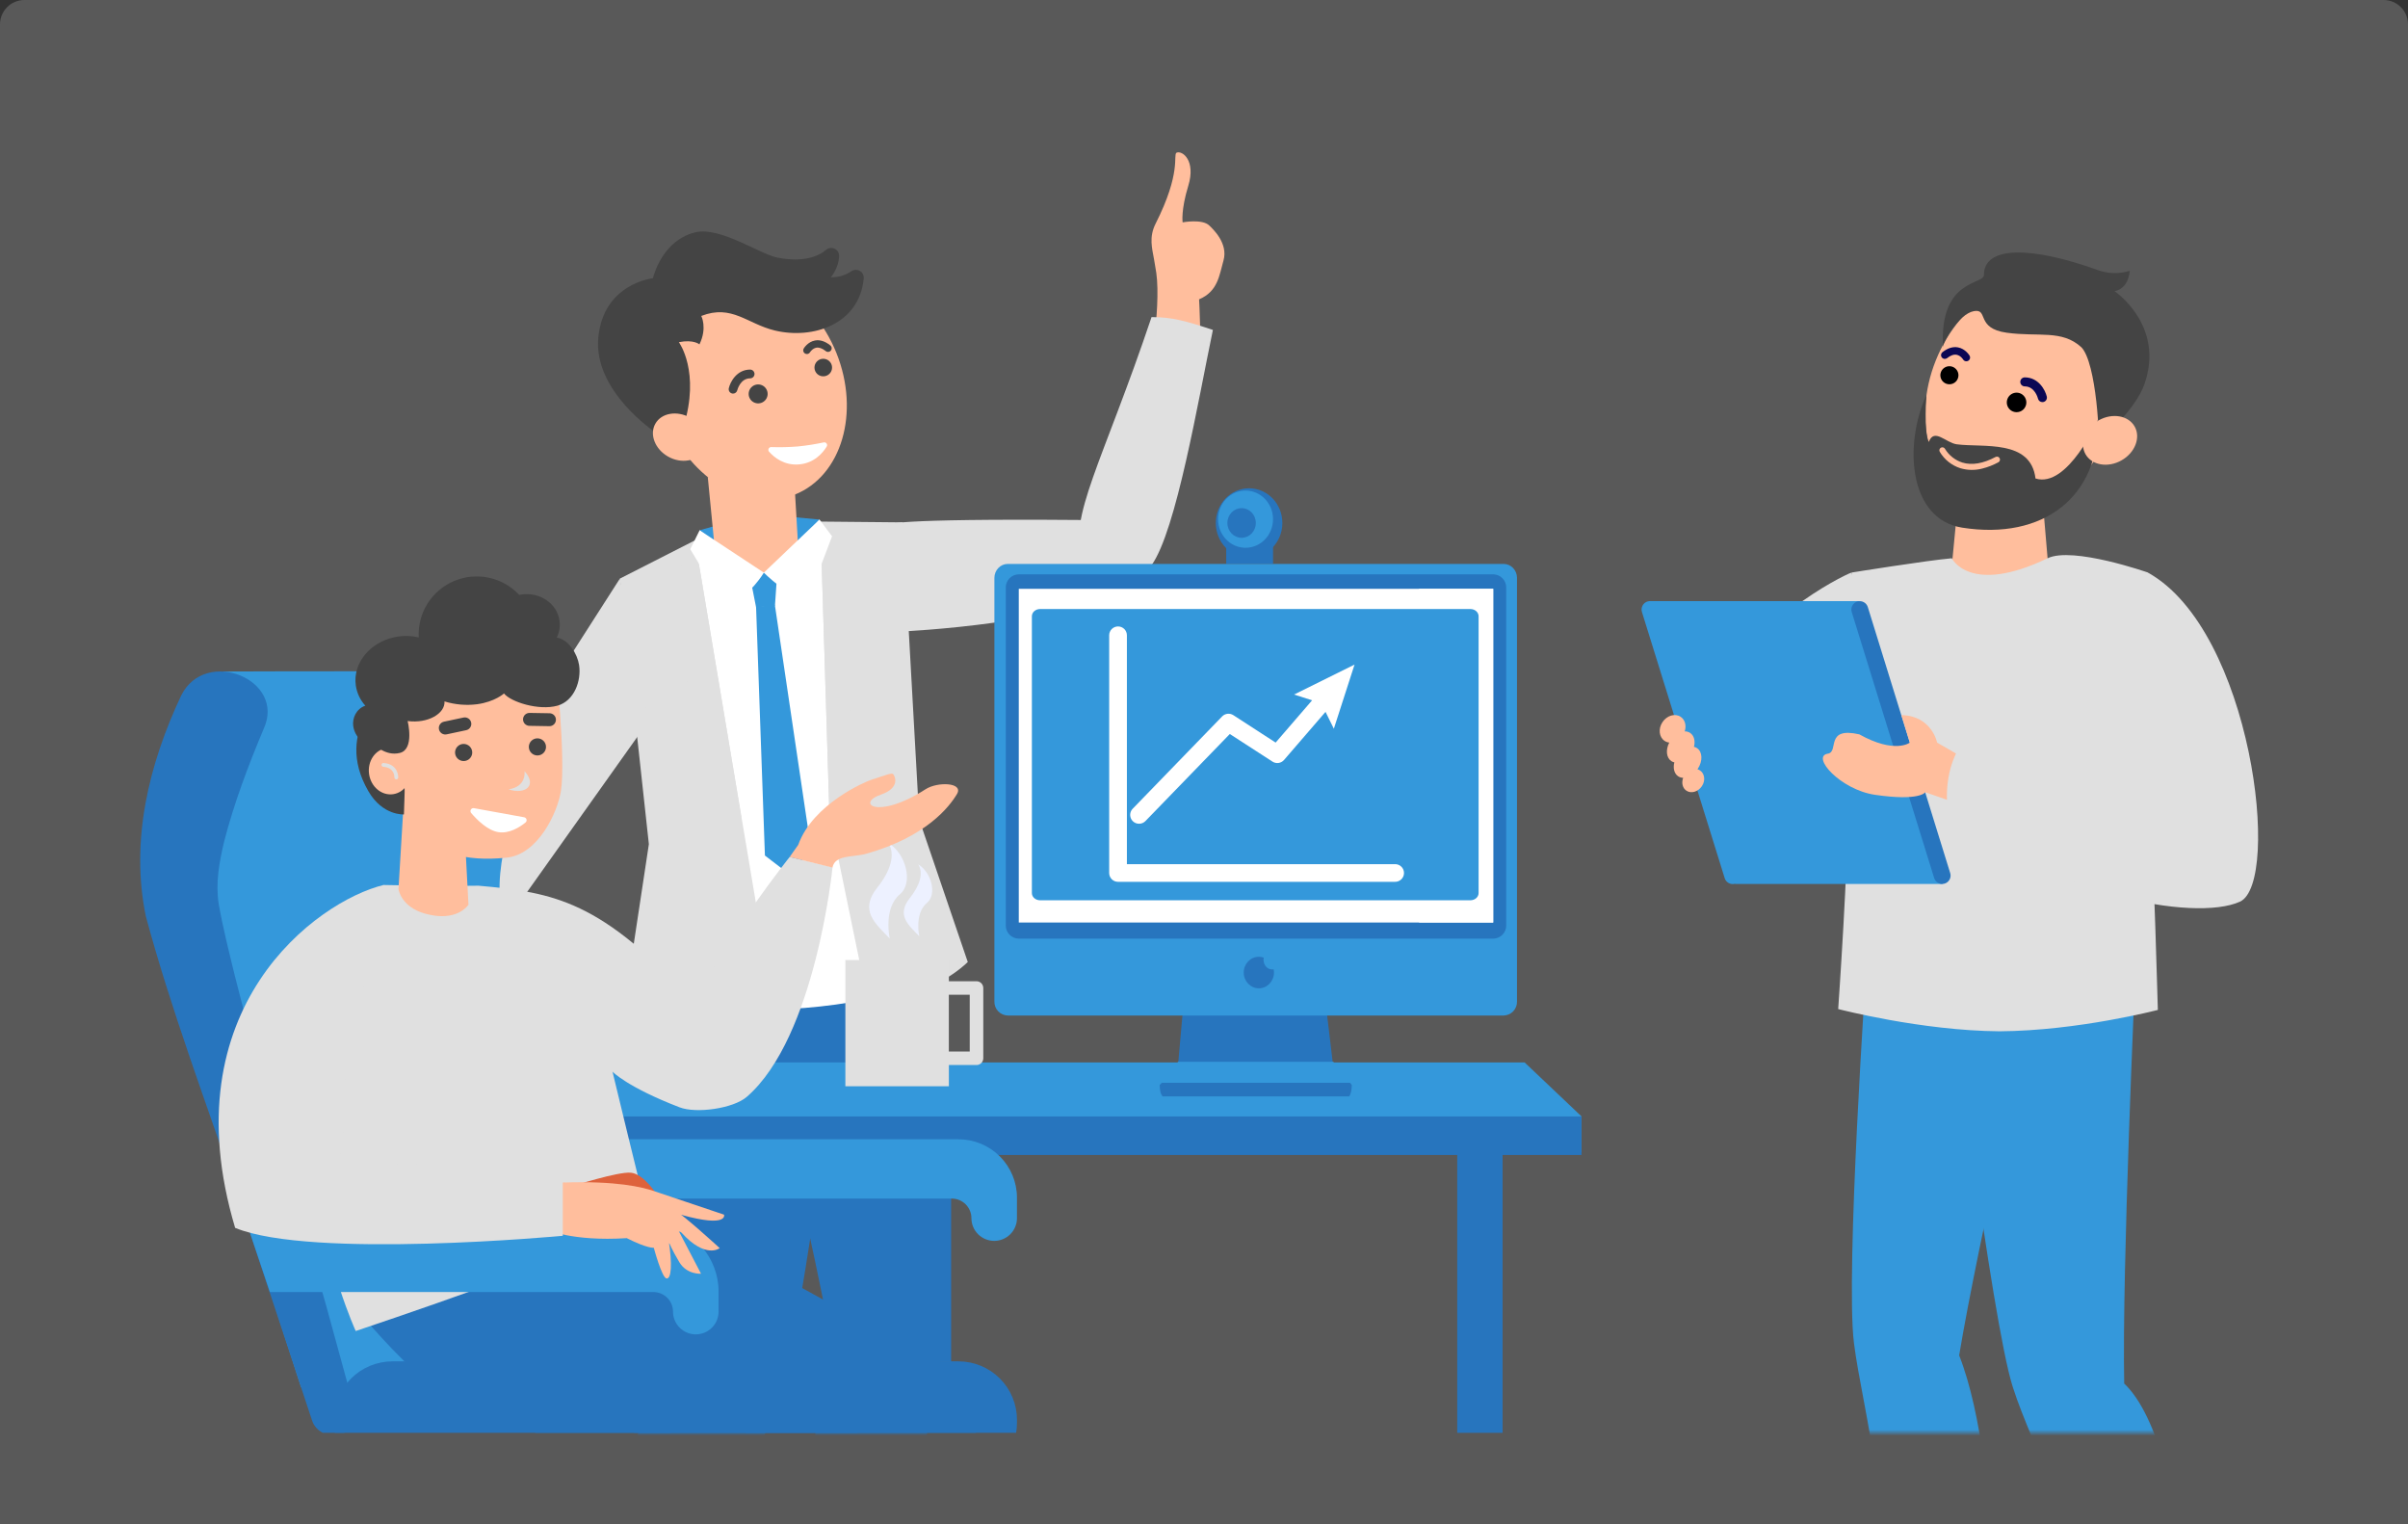 <svg xmlns="http://www.w3.org/2000/svg" width="395" height="250" viewBox="0 0 395 250" fill="none"><rect x="0" y="0" width="395" height="250" fill="#333333" stroke="none"/><path d="M0 4C0 1.791 1.791 0 4 0H391C393.209 0 395 1.791 395 4V250H0V4Z" fill="#E0E0E0" fill-opacity="0.22"></path><mask id="mask0_3643_15472" style="mask-type:luminance" maskUnits="userSpaceOnUse" x="27" y="15" width="346" height="220"><path d="M372.936 15H27.086V235H372.936V15Z" fill="white"></path></mask><g mask="url(#mask0_3643_15472)"><path d="M152.394 160.023C152.394 160.023 155.972 210.327 154.519 221.509C153.067 232.692 147.921 247.032 148.503 284.023C141.322 285.755 130.916 284.023 130.916 284.023C130.916 284.023 129.374 242.195 136.965 223.514C133.879 205.366 123.977 163.802 123.977 163.802L152.394 160.023Z" fill="#2775BE"></path><path d="M138.789 161.397C138.789 161.397 131.573 217.871 128.03 228.583C124.488 239.296 117.6 248.352 111.198 284.792C103.818 285.152 95.023 283.336 95.023 283.336C95.023 283.336 97.94 238.569 109.435 228.056C109.825 209.655 107.577 161.761 107.577 161.761L138.789 161.397Z" fill="#2775BE"></path><path d="M109.384 69.004C113.299 78.762 122.701 84.187 130.384 81.119C138.067 78.051 141.123 67.657 137.209 57.908C133.294 48.16 123.892 42.726 116.209 45.794C108.526 48.862 105.47 59.247 109.384 69.004Z" fill="#FFBE9D"></path><path d="M133.858 61.102C134.02 61.337 134.249 61.518 134.515 61.622C134.78 61.727 135.071 61.751 135.351 61.69C135.63 61.63 135.885 61.488 136.083 61.283C136.282 61.078 136.415 60.819 136.465 60.538C136.516 60.258 136.482 59.969 136.368 59.708C136.253 59.447 136.064 59.225 135.823 59.071C135.583 58.918 135.302 58.839 135.016 58.844C134.731 58.85 134.453 58.94 134.219 59.103C133.906 59.321 133.692 59.654 133.624 60.029C133.557 60.403 133.641 60.789 133.858 61.102Z" fill="#444444"></path><path d="M123.081 65.491C123.256 65.744 123.503 65.939 123.79 66.052C124.077 66.165 124.392 66.191 124.693 66.126C124.995 66.06 125.27 65.907 125.484 65.686C125.699 65.465 125.842 65.185 125.897 64.882C125.952 64.579 125.915 64.267 125.791 63.985C125.668 63.703 125.463 63.463 125.204 63.297C124.944 63.131 124.64 63.046 124.332 63.052C124.023 63.058 123.724 63.156 123.471 63.332C123.133 63.567 122.902 63.927 122.829 64.331C122.756 64.736 122.847 65.153 123.081 65.491Z" fill="#444444"></path><path d="M120.242 64.556C120.403 64.555 120.56 64.501 120.686 64.401C120.813 64.301 120.902 64.162 120.94 64.005C120.958 63.93 121.442 62.062 123.045 62.055C123.237 62.055 123.42 61.979 123.556 61.844C123.691 61.709 123.767 61.526 123.767 61.335C123.767 61.144 123.691 60.961 123.556 60.826C123.42 60.691 123.237 60.615 123.045 60.615C120.855 60.626 119.798 62.616 119.549 63.674C119.507 63.86 119.54 64.055 119.641 64.217C119.743 64.378 119.904 64.493 120.091 64.536C120.14 64.549 120.191 64.555 120.242 64.556Z" fill="#444444"></path><path d="M132.354 58.066C132.458 58.067 132.56 58.04 132.651 57.989C132.741 57.938 132.817 57.864 132.87 57.775C132.881 57.757 133.269 57.14 133.909 57.026C134.362 56.946 134.874 57.131 135.43 57.566C135.491 57.62 135.562 57.661 135.639 57.686C135.716 57.712 135.798 57.721 135.879 57.715C135.96 57.708 136.038 57.684 136.11 57.646C136.182 57.608 136.245 57.556 136.295 57.492C136.346 57.429 136.383 57.356 136.405 57.278C136.427 57.2 136.432 57.118 136.421 57.038C136.41 56.958 136.382 56.88 136.341 56.811C136.299 56.742 136.243 56.681 136.177 56.634C135.334 55.961 134.496 55.697 133.684 55.846C132.495 56.066 131.865 57.116 131.84 57.161C131.787 57.252 131.758 57.355 131.758 57.46C131.757 57.565 131.784 57.668 131.836 57.76C131.889 57.851 131.964 57.927 132.055 57.98C132.146 58.032 132.249 58.061 132.354 58.061V58.066Z" fill="#444444"></path><path d="M112.107 70.024C114.939 60.945 111.358 56.121 111.358 56.121C113.788 55.638 114.733 56.481 114.733 56.481C116.059 53.764 115.033 51.819 115.033 51.819C120.057 49.867 122.557 53.111 127.091 54.205C133.298 55.702 140.965 53.232 141.683 45.675C141.707 45.431 141.66 45.185 141.549 44.966C141.438 44.747 141.266 44.564 141.055 44.439C140.843 44.314 140.6 44.252 140.354 44.26C140.108 44.268 139.869 44.346 139.666 44.484C138.671 45.16 137.487 45.505 136.284 45.47C136.284 45.47 137.584 44.005 137.651 41.983C137.656 41.734 137.589 41.489 137.458 41.277C137.326 41.065 137.136 40.896 136.91 40.789C136.684 40.683 136.432 40.644 136.185 40.677C135.937 40.711 135.705 40.815 135.515 40.977C134.225 42.057 131.831 43.061 127.561 42.264C124.722 41.724 118.217 37.193 114.165 38.08C110.855 38.8 108.227 41.616 107.095 45.637C107.095 45.637 98.954 46.477 98.139 55.414C97.336 64.193 107.532 70.929 107.532 70.929L112.107 70.024Z" fill="#444444"></path><path d="M113.215 68.508C115.379 69.728 116.308 72.141 115.309 73.906C114.31 75.671 111.752 76.105 109.596 74.887C107.44 73.668 106.502 71.254 107.502 69.489C108.501 67.724 111.059 67.29 113.215 68.508Z" fill="#FFBE9D"></path><path d="M135.608 73.248C135.656 73.172 135.68 73.083 135.678 72.993C135.675 72.903 135.647 72.816 135.595 72.743C135.543 72.669 135.471 72.612 135.387 72.58C135.303 72.547 135.211 72.54 135.123 72.559C133.712 72.862 132.284 73.086 130.848 73.228C129.407 73.341 127.962 73.374 126.518 73.325C126.428 73.321 126.338 73.344 126.261 73.39C126.183 73.437 126.121 73.505 126.083 73.587C126.044 73.668 126.031 73.759 126.044 73.849C126.057 73.938 126.097 74.021 126.157 74.088C126.983 75.015 128.643 76.386 131.102 76.166C133.561 75.947 134.959 74.3 135.608 73.248Z" fill="white"></path><path d="M145.953 86.023C145.953 86.023 145.593 85.03 177.292 85.286L185.792 95.306C176.994 102.341 147.532 103.591 147.532 103.591L145.953 86.023Z" fill="#E0E0E0"></path><path d="M134.424 85.212L124.425 84.281L114.75 86.971L125.651 98.159L134.424 85.212Z" fill="#3498DB"></path><path d="M130.966 90.341C126.891 93.677 126.058 95.983 117.4 91.523L116.102 78.248L130.196 77.14L130.966 90.341Z" fill="#FFBE9D"></path><path d="M112.19 92.319L115.154 91.15L114.757 86.975L122.978 93.559L125.299 93.928L127.518 93.154L134.431 85.216L134.792 89.394L137.406 89.917L146.837 91.439L147.959 143.641L151.679 161.402C139.166 165.552 125.173 166.589 111.418 164.698L111.88 146.869L102.109 95.851L112.19 92.319Z" fill="white"></path><path d="M127.103 99.197L133.009 139.054L129.738 143.586L125.474 140.319L124.023 99.528L127.103 99.197Z" fill="#3498DB"></path><path d="M127.454 94.493L125.295 93.924L123.094 94.882L124.025 99.608L127.122 99.331L127.454 94.493Z" fill="#3498DB"></path><path d="M134.57 85.546L136.051 133.69L142.439 164.693C142.439 164.693 152.541 163.677 158.752 157.786L150.797 134.446L148.077 85.674L134.57 85.546Z" fill="#E0E0E0"></path><path d="M134.57 85.546L136.042 133.044L143.397 96.642L134.57 85.546Z" fill="#E0E0E0"></path><path d="M114.001 88.624L127.123 166.677C127.123 166.677 109.712 168.811 102.552 164.115L106.437 138.456L101.688 94.896L114.001 88.624Z" fill="#E0E0E0"></path><path d="M113.993 88.624L121.661 134.374L107.93 99.857L113.993 88.624Z" fill="#E0E0E0"></path><path d="M200.697 42.722C199.999 45.158 199.795 47.783 196.694 49.097C196.694 49.097 197.152 57.177 196.809 63.807C196.809 63.807 189.314 55.38 189.316 55.373C189.745 52.699 190.093 47.647 189.677 44.779C189.57 44.034 189.422 43.291 189.307 42.546C188.984 40.732 188.45 38.879 189.557 36.691C193.833 28.235 192.393 25.46 192.985 25.046C193.943 24.627 196.194 26.327 194.921 30.48C193.689 34.498 193.993 36.47 193.993 36.47C193.993 36.47 197.224 35.861 198.373 36.99C198.895 37.501 201.512 39.876 200.697 42.722Z" fill="#FFBE9D"></path><path d="M198.961 54.112C194.594 52.66 192.287 52.007 188.897 52.007C180.867 75.876 175.143 84.869 177.532 91.72C179.516 97.433 185.819 96.978 188.897 92.695C192.959 87.049 196.555 65.597 198.961 54.112Z" fill="#E0E0E0"></path><path d="M101.683 94.896L76.385 134.373L46.336 151.295L55.597 160.491L85.743 147.312L106.433 118.198L101.683 94.896Z" fill="#E0E0E0"></path><path d="M125.297 93.923C125.297 93.923 129.018 97.671 132.441 98.63L136.487 87.959L134.429 85.211L125.297 93.923Z" fill="white"></path><path d="M125.304 93.923C125.304 93.923 123.183 97.56 119.113 99.823L113.227 90.071L114.762 86.971L125.304 93.923Z" fill="white"></path><path d="M328.219 77.365H328.212L321.651 77.39L320.164 92.848L327.824 96.882L335.992 92.895L334.671 77.39L328.219 77.365Z" fill="#FFBE9D"></path><path d="M346.251 70.55C342.212 80.615 332.512 86.203 324.585 83.045C316.659 79.888 313.509 69.159 317.55 59.092C321.591 49.025 331.289 43.438 339.215 46.596C347.142 49.754 350.288 60.474 346.251 70.55Z" fill="#FFBE9D"></path><path d="M320.994 62.39C320.826 62.631 320.591 62.816 320.317 62.923C320.044 63.031 319.745 63.055 319.458 62.992C319.171 62.93 318.909 62.784 318.705 62.573C318.501 62.362 318.365 62.096 318.313 61.808C318.261 61.519 318.295 61.222 318.413 60.953C318.53 60.685 318.725 60.457 318.972 60.299C319.219 60.141 319.508 60.059 319.802 60.065C320.095 60.07 320.381 60.163 320.622 60.33C320.782 60.441 320.919 60.582 321.024 60.745C321.129 60.909 321.201 61.092 321.236 61.283C321.271 61.474 321.267 61.671 321.225 61.861C321.184 62.05 321.105 62.23 320.994 62.39Z" fill="black"></path><path d="M332.11 66.918C331.929 67.177 331.674 67.377 331.378 67.493C331.083 67.608 330.759 67.633 330.449 67.566C330.139 67.498 329.856 67.34 329.636 67.112C329.416 66.883 329.269 66.595 329.213 66.284C329.157 65.972 329.195 65.651 329.322 65.361C329.449 65.071 329.659 64.825 329.926 64.654C330.194 64.483 330.506 64.395 330.823 64.4C331.14 64.406 331.449 64.506 331.71 64.687C332.059 64.93 332.298 65.301 332.373 65.719C332.448 66.138 332.354 66.569 332.11 66.918Z" fill="black"></path><path d="M323.236 64.754C321.229 66.332 318.727 68.235 318.727 68.235C318.727 68.235 318.701 70.65 321.528 71.695C320.505 70.77 319.607 69.536 320.671 68.116C321.736 66.697 323.236 64.754 323.236 64.754Z" fill="#FFBE9D"></path><path d="M335.026 65.951C335.087 65.953 335.148 65.946 335.207 65.932C335.397 65.885 335.56 65.765 335.662 65.598C335.763 65.431 335.794 65.231 335.748 65.041C335.49 63.962 334.402 61.905 332.14 61.894C331.943 61.894 331.755 61.972 331.616 62.111C331.477 62.249 331.398 62.438 331.398 62.634C331.398 62.83 331.477 63.018 331.616 63.157C331.755 63.295 331.943 63.373 332.14 63.373C333.814 63.373 334.305 65.365 334.305 65.385C334.343 65.546 334.436 65.69 334.567 65.793C334.697 65.896 334.86 65.952 335.026 65.951Z" fill="#0B0754"></path><path d="M322.55 59.257C322.659 59.257 322.766 59.228 322.86 59.174C322.954 59.119 323.032 59.041 323.086 58.947C323.14 58.853 323.168 58.746 323.167 58.638C323.167 58.53 323.137 58.423 323.082 58.33C323.055 58.285 322.406 57.2 321.179 56.975C320.342 56.82 319.476 57.094 318.607 57.787C318.488 57.892 318.414 58.038 318.401 58.196C318.387 58.354 318.435 58.511 318.534 58.634C318.633 58.758 318.776 58.839 318.933 58.86C319.091 58.881 319.25 58.842 319.379 58.749C319.956 58.289 320.487 58.1 320.956 58.186C321.621 58.308 322.013 58.947 322.016 58.953C322.071 59.045 322.149 59.122 322.243 59.176C322.336 59.229 322.442 59.257 322.55 59.257Z" fill="#0B0754"></path><path d="M351.758 63.026C355.175 53.325 346.853 47.749 346.853 47.749C346.853 47.749 349.085 47.549 349.352 44.422C347.655 44.945 345.834 44.906 344.162 44.311C333.071 40.307 325.435 40.352 325.435 45.093C325.435 46.778 318.109 45.633 318.724 56.958C318.681 56.157 321.298 51.497 323.775 51.033C326.252 50.569 324.015 53.865 329.187 54.572C334.402 55.292 338.238 54.032 341.423 56.958C343.917 59.516 344.533 72.536 344.155 73.318C345.017 71.521 350.257 67.289 351.758 63.026Z" fill="#444444"></path><path d="M316.008 64.754C316.008 64.754 315.537 70.659 316.39 72.49C317.28 70.123 319.186 72.632 320.979 72.87C325.309 73.44 333.122 72.001 333.896 78.478C339.187 80.15 344.144 68.85 344.144 68.85C344.449 81.472 335.187 88.642 321.862 86.541C313.082 85.152 312.268 72.958 316.008 64.754Z" fill="#444444"></path><path d="M325.153 76.855C326.085 76.621 326.983 76.27 327.826 75.809C327.937 75.745 328.018 75.641 328.052 75.518C328.087 75.395 328.073 75.264 328.013 75.152C327.953 75.039 327.851 74.954 327.729 74.915C327.608 74.876 327.476 74.885 327.361 74.94C325.31 76.033 323.473 76.344 321.898 75.865C320.709 75.486 319.698 74.688 319.054 73.62C318.992 73.506 318.887 73.421 318.763 73.383C318.638 73.346 318.504 73.358 318.389 73.419C318.274 73.479 318.188 73.582 318.148 73.706C318.109 73.829 318.12 73.963 318.179 74.079C318.938 75.377 320.155 76.347 321.592 76.801C322.752 77.141 323.983 77.16 325.153 76.855Z" fill="#FFBE9D"></path><path d="M344.274 68.931C342.046 70.178 341.07 72.666 342.095 74.485C343.119 76.304 345.755 76.766 347.985 75.518C350.214 74.269 351.188 71.783 350.166 69.963C349.143 68.144 346.505 67.682 344.274 68.931Z" fill="#FFBE9D"></path><path d="M306.204 157.706C306.204 157.706 302.686 208.882 304.115 220.259C305.544 231.635 310.609 246.222 310.032 283.855C317.094 285.618 327.328 283.855 327.328 283.855C327.328 283.855 328.845 241.303 321.375 222.297C324.424 203.835 334.165 161.551 334.165 161.551L306.204 157.706Z" fill="#3498DB"></path><path d="M319.578 159.105C319.578 159.105 326.682 216.557 330.16 227.455C333.638 238.353 340.418 247.565 346.713 284.637C353.972 284.997 360.732 284.637 360.732 284.637C360.732 284.637 359.752 237.614 348.447 226.919C348.064 208.207 350.274 159.474 350.274 159.474L319.578 159.105Z" fill="#3498DB"></path><path d="M352.334 93.901C352.334 93.901 339.997 89.583 335.882 91.562C323.099 97.701 320.168 91.562 320.168 91.562C316.082 91.922 303.752 93.901 303.752 93.901C303.752 107.635 302.834 121.419 303.084 131.811C303.265 140.863 301.531 165.497 301.531 165.497C301.531 165.497 315.133 169.054 328.001 169.146C340.868 169.063 353.965 165.641 353.965 165.641C353.965 165.641 353.278 140.693 352.702 131.419C352.89 121.025 352.334 107.599 352.334 93.901Z" fill="#E0E0E0"></path><path d="M281.803 114.314C286.896 102.196 302.008 94.488 303.734 93.902L307.239 109.458C302.819 112.073 298.628 115.055 294.71 118.372C295.603 122.704 295.454 126.952 297.968 132.431C297.968 132.431 295.786 129.426 293.098 131.204C290.478 132.933 285.662 129.405 285.662 129.405C285.662 129.405 277.914 123.571 281.803 114.314Z" fill="#E0E0E0"></path><path d="M284.64 144.939C284.554 144.965 284.466 144.983 284.377 144.993H284.086C283.819 144.964 283.565 144.858 283.357 144.688C283.149 144.517 282.995 144.29 282.914 144.034L269.339 100.379C269.312 100.293 269.293 100.204 269.285 100.114C269.28 100.054 269.28 99.994 269.285 99.934C269.283 99.899 269.283 99.865 269.285 99.83C269.285 99.799 269.298 99.772 269.301 99.742C269.342 99.49 269.452 99.255 269.619 99.063C269.786 98.87 270.003 98.728 270.246 98.651C270.33 98.624 270.417 98.606 270.504 98.596C270.602 98.586 270.701 98.586 270.798 98.596H304.974L318.67 144.986H284.617L284.64 144.939Z" fill="#3498DB"></path><path d="M304.659 98.657C305.007 98.549 305.384 98.583 305.708 98.751C306.032 98.92 306.275 99.21 306.385 99.557L319.875 143.099L319.906 143.201C320.013 143.548 319.979 143.924 319.81 144.245C319.641 144.567 319.351 144.809 319.004 144.918C318.655 145.026 318.278 144.992 317.954 144.824C317.631 144.655 317.387 144.365 317.277 144.018L303.748 100.372C303.641 100.024 303.677 99.648 303.848 99.327C304.019 99.006 304.31 98.765 304.659 98.657Z" fill="#2775BE"></path><path d="M278.855 126.355C278.729 126.274 278.591 126.213 278.446 126.175L278.491 126.112C279.343 124.833 279.285 123.304 278.365 122.694C278.215 122.596 278.049 122.527 277.874 122.489C278.114 121.54 277.899 120.637 277.241 120.204C276.979 120.034 276.671 119.948 276.359 119.957C276.66 119.027 276.422 118.05 275.686 117.564C274.766 116.956 273.431 117.348 272.706 118.44C271.981 119.532 272.138 120.909 273.058 121.517C273.285 121.668 273.547 121.762 273.819 121.791C273.207 122.982 273.33 124.284 274.163 124.835C274.313 124.932 274.479 125.002 274.654 125.04C274.414 125.988 274.629 126.891 275.285 127.325C275.528 127.483 275.811 127.568 276.101 127.572C275.796 128.387 275.989 129.263 276.642 129.689C277.42 130.204 278.545 129.869 279.168 128.95C279.79 128.03 279.633 126.868 278.855 126.355Z" fill="#FFBE9D"></path><path d="M320.873 123.596L317.758 121.797C317.758 121.797 316.895 117.391 311.893 117.285C312.465 119.134 313.291 121.797 313.291 121.797C313.291 121.797 310.829 123.704 304.993 120.441C299.283 119.161 301.722 123.319 299.83 123.611C297.039 124.052 301.867 129.523 307.567 130.36C314.943 131.439 315.818 129.939 315.818 129.939L319.991 131.393L320.873 123.596Z" fill="#FFBE9D"></path><path d="M349.692 128.307C339.279 127.587 321.516 122.452 321.516 122.452C318.673 126.799 319.459 132.577 319.459 132.577C335.63 146.717 359.967 151.289 367.434 147.885C374.251 144.777 369.438 103.386 352.322 93.907C346.454 103.807 349.692 128.307 349.692 128.307Z" fill="#E0E0E0"></path></g><path d="M250.091 174.25H73.357C72.895 174.25 72.437 174.341 72.01 174.517C71.583 174.693 71.194 174.952 70.867 175.278C70.54 175.604 70.281 175.991 70.104 176.417C69.927 176.843 69.836 177.299 69.836 177.76V189H259.432V183.11L250.091 174.25Z" fill="#3498DB"></path><path d="M259.423 183.11H69.828V189.432H259.423V183.11Z" fill="#2775BE"></path><path d="M208.827 87.935H201.141V92.491H208.827V87.935Z" fill="#2775BE"></path><path d="M217.279 162.994H194.281L193.07 176.593H218.894L217.279 162.994Z" fill="#2775BE"></path><path d="M221.317 179.27C221.625 178.813 221.732 178.118 221.732 177.384L218.701 174.146H193.261L190.234 177.384C190.234 178.167 190.355 178.858 190.716 179.27H221.317Z" fill="#3498DB"></path><path d="M190.583 177.591L190.234 177.938C190.234 178.719 190.355 179.41 190.716 179.822H221.322C221.631 179.365 221.737 178.67 221.737 177.938L221.447 177.591H190.583Z" fill="#2775BE"></path><path d="M248.844 164.27C248.857 164.864 248.633 165.439 248.222 165.868C247.81 166.297 247.244 166.546 246.649 166.559H165.313C164.718 166.546 164.152 166.297 163.74 165.868C163.329 165.439 163.105 164.864 163.118 164.27V94.78C163.118 93.52 164.101 92.489 165.313 92.489H246.649C247.861 92.489 248.844 93.515 248.844 94.78V164.27Z" fill="#3498DB"></path><path d="M208.753 159C207.622 159 207.129 157.958 207.293 157.062C207.038 156.97 206.769 156.924 206.498 156.924C205.127 156.924 204.016 158.081 204.016 159.509C204.016 160.938 205.127 162.097 206.498 162.097C207.869 162.097 208.978 160.938 208.978 159.509C208.978 159.332 208.961 159.156 208.926 158.982C208.868 158.988 208.814 159 208.753 159Z" fill="#2775BE"></path><path d="M210.355 85.777C210.355 88.921 207.911 91.468 204.896 91.468C201.882 91.468 199.438 88.921 199.438 85.777C199.438 82.634 201.882 80.085 204.896 80.085C207.911 80.085 210.355 82.632 210.355 85.777Z" fill="#2775BE"></path><path d="M208.823 85.149C208.823 87.742 206.808 89.842 204.313 89.842C201.818 89.842 199.812 87.742 199.812 85.149C199.812 82.557 201.828 80.459 204.313 80.459C206.799 80.459 208.823 82.558 208.823 85.149Z" fill="#3498DB"></path><path d="M206.001 85.775C206.001 87.119 204.956 88.207 203.668 88.207C202.38 88.207 201.336 87.119 201.336 85.775C201.336 84.43 202.38 83.344 203.668 83.344C204.956 83.344 206.001 84.432 206.001 85.775Z" fill="#2775BE"></path><path d="M164.985 151.764C164.974 152.331 165.189 152.879 165.583 153.289C165.977 153.698 166.518 153.934 167.086 153.946H244.973C245.542 153.934 246.082 153.698 246.476 153.289C246.87 152.879 247.086 152.331 247.074 151.764V96.383C247.086 95.816 246.87 95.267 246.476 94.858C246.082 94.448 245.542 94.212 244.973 94.2H167.086C166.518 94.212 165.977 94.448 165.583 94.858C165.189 95.267 164.974 95.816 164.985 96.383V151.764Z" fill="#2775BE"></path><path d="M244.942 96.574H167.117V151.305H244.942V96.574Z" fill="white"></path><path d="M244.936 96.574H232.781V151.305H244.936V96.574Z" fill="white"></path><path d="M242.544 101.069V146.477C242.544 147.128 241.94 147.657 241.197 147.657H170.613C169.87 147.657 169.266 147.128 169.266 146.477V101.069C169.266 100.418 169.87 99.889 170.613 99.889H241.197C241.94 99.889 242.544 100.416 242.544 101.069Z" fill="#3498DB"></path><path d="M27.724 127.28C28.999 127.28 36.646 110.135 36.646 110.135C42.058 110.135 83.549 109.896 85.317 110.518C90.107 112.3 91.113 116.978 88.873 120.954C85.766 129.115 81.031 139.636 82.095 148.254C82.196 148.76 82.442 150.138 82.537 150.633C82.649 151.185 82.97 152.574 83.093 153.137C83.093 153.137 101.474 219.967 102.843 224.476C103.366 226.205 49.388 227.513 49.388 227.513C42.43 205.772 23.407 149.895 27.724 127.28Z" fill="#3498DB"></path><path d="M56.436 235.001H52.971C52.155 234.612 51.526 233.918 51.219 233.07C51.219 233.07 39.367 197.204 38.952 196.006C33.816 180.838 28.083 165.71 23.918 150.267C21.362 137.868 24.416 125.347 29.72 114.073C33.688 106.07 46.985 111.444 43.249 119.55C40.724 125.549 38.389 131.738 36.78 137.974C35.954 141.445 35.337 144.811 35.878 148.268C36.538 152.046 37.574 156.167 38.489 159.911C42.804 176.989 47.638 193.987 52.592 210.93C53.626 214.444 55.624 221.972 57.102 227.271C57.526 228.792 57.91 230.128 58.215 231.134C58.691 232.662 57.921 234.267 56.436 235.001Z" fill="#2775BE"></path><path d="M166.821 232.856V233.378C166.82 233.921 166.774 234.462 166.682 234.997H54.926C54.835 234.462 54.789 233.921 54.789 233.378V232.856C54.789 231.598 55.037 230.353 55.519 229.19C56.001 228.028 56.709 226.972 57.6 226.083C58.492 225.193 59.551 224.488 60.716 224.007C61.882 223.526 63.13 223.278 64.392 223.279H157.216C158.477 223.279 159.726 223.526 160.891 224.007C162.057 224.488 163.116 225.194 164.007 226.083C164.899 226.973 165.607 228.029 166.089 229.191C166.572 230.353 166.821 231.598 166.821 232.856Z" fill="#2775BE"></path><path d="M149.973 223.381H156.023V195.619H149.973V223.381Z" fill="#2775BE"></path><path d="M80.344 186.855H157.218C159.764 186.855 162.206 187.864 164.007 189.659C165.807 191.455 166.819 193.891 166.819 196.43V199.797C166.818 200.785 166.425 201.732 165.724 202.431C165.023 203.129 164.073 203.521 163.083 203.521C162.092 203.521 161.143 203.129 160.442 202.43C159.742 201.732 159.349 200.785 159.349 199.797C159.349 198.944 159.009 198.126 158.404 197.523C157.8 196.92 156.98 196.582 156.125 196.582H80.344V186.855Z" fill="#3498DB"></path><path d="M160.089 235.001H122.307C118.403 233.576 114.189 232.023 110.087 230.502C108.018 229.732 105.983 228.968 104.036 228.228C98.884 226.272 94.369 224.504 91.564 223.287C90.694 222.911 89.989 222.588 89.48 222.328C82.625 218.838 71.758 204.748 71.758 204.748L112.847 201.061L114.532 201.972C120.745 205.331 142.538 217.15 153.151 223.286C156.638 225.301 158.924 226.704 159.043 226.992C159.151 227.237 159.534 230.265 160.089 235.001Z" fill="#2775BE"></path><path d="M140.675 235H87.88C81.441 232.549 76.098 230.423 74.018 229.363C71.721 228.194 68.967 225.863 66.335 223.28C61.103 218.15 56.281 212.024 56.281 212.024C56.281 212.024 73.159 198.081 91.608 196.215C106.053 194.754 112.444 199.735 114.537 201.973C114.845 202.288 115.123 202.631 115.369 202.997L109.28 210.957L108.773 211.619L110.092 212.562C112.706 214.427 118.825 218.807 124.993 223.287C131.539 228.035 138.144 232.902 140.675 235Z" fill="#2775BE"></path><path d="M78.459 145.263C91.017 146.382 98.664 147.751 113.943 164.515C118.785 154.025 129.532 140.551 129.532 140.551L136.567 142.242C136.567 142.242 133.811 170.118 122.496 179.9C120.281 181.817 114.214 182.668 111.477 181.615C102.863 178.299 100.473 175.769 100.473 175.769C100.473 175.769 105.127 195.07 106.394 199.856C99.358 204.644 58.352 218.304 58.352 218.304C58.352 218.304 38.859 175.947 62.888 145.151C73.358 145.382 78.459 145.263 78.459 145.263Z" fill="#E0E0E0"></path><path d="M76.195 136.04L76.846 148.383C76.846 148.383 74.97 151.367 69.643 149.823C65.719 148.682 65.367 145.812 65.367 145.812L66.361 129.273L76.195 136.04Z" fill="#FFBE9D"></path><path d="M63.788 112.796C63.788 112.796 54.507 119.556 60.428 129.77C62.773 133.818 66.26 133.577 66.26 133.577L66.44 127.82L63.788 112.796Z" fill="#444444"></path><path d="M67.338 125.988C67.639 128.075 66.364 129.988 64.488 130.258C62.611 130.527 60.845 129.056 60.544 126.968C60.243 124.881 61.517 122.971 63.393 122.699C65.269 122.427 67.035 123.901 67.338 125.988Z" fill="#FFBE9D"></path><path d="M67.281 133.277C67.281 133.277 68.706 142.167 83.102 140.669C88.317 140.129 91.474 133.196 92.015 129.709C92.829 124.479 91.144 108.555 91.144 108.555L62.555 112.58L67.281 133.277Z" fill="#FFBE9D"></path><path d="M65.012 127.823H64.997C64.956 127.822 64.916 127.812 64.878 127.795C64.841 127.778 64.807 127.753 64.779 127.723C64.752 127.692 64.73 127.657 64.716 127.618C64.702 127.58 64.696 127.539 64.698 127.498C64.698 127.334 64.698 125.902 62.865 125.765C62.782 125.758 62.706 125.719 62.653 125.656C62.599 125.593 62.573 125.512 62.579 125.43C62.585 125.348 62.623 125.271 62.686 125.217C62.748 125.163 62.829 125.136 62.912 125.141C65.401 125.321 65.327 127.505 65.326 127.527C65.321 127.607 65.287 127.682 65.228 127.737C65.17 127.793 65.092 127.824 65.012 127.823Z" fill="#E0E0E0"></path><path d="M90.11 119.102L86.84 119.047C86.7 119.044 86.562 119.014 86.434 118.959C86.306 118.903 86.191 118.823 86.094 118.723C85.997 118.622 85.921 118.504 85.87 118.374C85.819 118.245 85.794 118.106 85.797 117.967C85.799 117.828 85.829 117.69 85.885 117.563C85.941 117.435 86.021 117.319 86.122 117.223C86.222 117.126 86.341 117.05 86.471 117C86.601 116.949 86.74 116.924 86.879 116.927L90.15 116.983C90.29 116.985 90.427 117.015 90.555 117.071C90.683 117.126 90.799 117.206 90.895 117.307C90.992 117.407 91.068 117.525 91.119 117.655C91.169 117.785 91.194 117.923 91.191 118.062C91.189 118.201 91.159 118.339 91.103 118.466C91.048 118.594 90.967 118.709 90.867 118.806C90.766 118.903 90.648 118.978 90.518 119.029C90.388 119.08 90.25 119.105 90.11 119.102Z" fill="#444444"></path><path d="M76.472 119.761L73.271 120.441C73.135 120.47 72.994 120.473 72.856 120.448C72.719 120.423 72.587 120.371 72.47 120.295C72.353 120.219 72.252 120.121 72.172 120.006C72.093 119.891 72.037 119.762 72.009 119.626C71.979 119.49 71.977 119.349 72.001 119.212C72.026 119.075 72.078 118.944 72.154 118.827C72.23 118.71 72.328 118.609 72.443 118.53C72.558 118.451 72.687 118.395 72.824 118.366L76.024 117.688C76.161 117.658 76.302 117.656 76.439 117.681C76.576 117.706 76.708 117.757 76.825 117.833C76.942 117.909 77.043 118.006 77.123 118.121C77.202 118.236 77.258 118.365 77.287 118.501C77.317 118.637 77.32 118.778 77.295 118.915C77.27 119.052 77.218 119.183 77.142 119.3C77.066 119.417 76.968 119.518 76.853 119.597C76.738 119.676 76.608 119.732 76.472 119.761Z" fill="#444444"></path><path d="M89.564 122.501C89.564 122.778 89.482 123.05 89.327 123.281C89.172 123.512 88.953 123.691 88.695 123.798C88.438 123.904 88.155 123.931 87.882 123.877C87.609 123.823 87.358 123.689 87.162 123.493C86.965 123.296 86.831 123.046 86.777 122.774C86.723 122.501 86.751 122.219 86.858 121.963C86.964 121.706 87.145 121.487 87.377 121.333C87.608 121.179 87.881 121.097 88.159 121.097C88.344 121.097 88.527 121.134 88.697 121.204C88.868 121.275 89.023 121.378 89.153 121.509C89.284 121.639 89.388 121.794 89.458 121.964C89.529 122.134 89.565 122.317 89.564 122.501Z" fill="#444444"></path><path d="M77.463 123.415C77.463 123.693 77.381 123.964 77.227 124.195C77.072 124.426 76.852 124.607 76.595 124.713C76.338 124.819 76.055 124.847 75.782 124.793C75.508 124.739 75.257 124.606 75.061 124.409C74.864 124.213 74.73 123.963 74.675 123.69C74.621 123.418 74.649 123.135 74.756 122.879C74.863 122.622 75.043 122.403 75.275 122.249C75.507 122.095 75.779 122.013 76.058 122.013C76.43 122.014 76.787 122.162 77.051 122.424C77.314 122.687 77.463 123.043 77.463 123.415Z" fill="#444444"></path><path d="M86.038 126.479C86.038 126.479 86.451 129.013 83.422 129.462C86.175 130.393 88.172 128.813 86.038 126.479Z" fill="#E0E0E0"></path><path d="M94.989 109.063C94.709 107.275 93.332 104.925 91.335 104.565C91.76 103.7 91.914 102.729 91.777 101.776C91.371 98.98 88.575 97.071 85.532 97.51C85.411 97.526 85.294 97.548 85.171 97.571C83.839 96.143 82.099 95.158 80.186 94.751C78.273 94.344 76.281 94.534 74.481 95.296C72.68 96.057 71.159 97.353 70.122 99.007C69.086 100.661 68.585 102.594 68.689 104.542C67.584 104.283 66.441 104.235 65.319 104.399C60.928 105.033 57.814 108.637 58.368 112.449C58.55 113.675 59.093 114.82 59.927 115.738C58.447 116.247 57.762 117.782 57.942 119.074C58.218 120.976 59.811 122.28 61.143 122.088C61.469 122.041 63.145 124.087 65.589 123.491C68.034 122.896 66.867 118.259 66.867 118.259C70.197 118.702 73.032 117.028 72.915 115.042C74.642 115.574 76.464 115.731 78.257 115.503C81.183 115.11 82.676 113.736 82.676 113.736C83.737 115.1 88.348 116.604 91.447 115.738C94.206 114.965 95.391 111.64 94.989 109.063Z" fill="#444444"></path><path d="M85.984 134.045L77.745 132.55C77.647 132.532 77.545 132.545 77.454 132.587C77.363 132.629 77.287 132.698 77.237 132.785C77.187 132.872 77.165 132.971 77.174 133.071C77.183 133.171 77.222 133.265 77.287 133.341C78.256 134.479 79.98 136.197 81.755 136.483C83.53 136.769 85.266 135.664 86.206 134.898C86.277 134.839 86.331 134.761 86.359 134.673C86.388 134.585 86.391 134.49 86.368 134.401C86.344 134.311 86.296 134.23 86.228 134.167C86.16 134.104 86.075 134.062 85.984 134.045Z" fill="white"></path><path d="M110.082 210.948H104.031V234.999H110.082V210.948Z" fill="#2775BE"></path><path d="M41.008 202.192L108.489 201.271C113.79 201.271 117.869 206.472 117.869 211.762V215.128C117.869 216.116 117.476 217.063 116.775 217.762C116.075 218.46 115.125 218.853 114.135 218.853C113.144 218.853 112.194 218.46 111.494 217.762C110.793 217.064 110.399 216.116 110.399 215.128C110.399 214.276 110.06 213.458 109.455 212.855C108.851 212.253 108.032 211.914 107.177 211.913H44.278L41.008 202.192Z" fill="#3498DB"></path><path d="M93.953 194.526C93.953 194.526 101.389 192.13 103.496 192.34C105.603 192.551 107.726 195.897 107.726 195.897L105.455 198.258L93.953 194.526Z" fill="#DE623C"></path><path d="M92.305 193.954C101.169 193.646 105.326 194.706 107.256 195.344C109.186 195.983 118.769 199.218 118.769 199.218C118.769 199.218 119.528 201.406 111.777 199.254C110.979 199.033 106.576 198.824 105.54 198.479C100.915 196.944 92.305 193.954 92.305 193.954Z" fill="#FFBE9D"></path><path d="M98.258 196.335C102.268 196.648 108.567 197.208 110.33 198.221C112.092 199.234 118.06 204.711 118.06 204.711C118.06 204.711 115.769 206.558 111.795 202.177C111.239 201.566 109.589 202.665 108.643 202.12C104.424 199.687 98.258 196.335 98.258 196.335Z" fill="#FFBE9D"></path><path d="M89.555 201.632C89.555 201.632 93.799 203.651 102.812 203.072C106.216 204.794 107.246 204.648 107.246 204.648C107.246 204.648 108.568 209.592 109.337 209.686C110.105 209.779 110.331 207.415 109.653 203.257C109.137 200.098 106.644 198.091 103.58 196.794C100.517 195.497 92.308 193.941 92.308 193.941L89.555 201.632Z" fill="#FFBE9D"></path><path d="M103.5 197.36C107.088 198.706 110.793 200.856 110.793 200.856L114.997 208.91C114.997 208.91 112.662 209.09 111.423 206.995C110.184 204.901 109.857 204.023 109.857 204.023L106.444 201.876L103.5 197.36Z" fill="#FFBE9D"></path><path d="M62.9 145.154C52.027 147.813 27.787 165.305 38.57 201.384C51.033 206.553 92.317 202.687 92.317 202.687V193.647L53.618 192.156L56.728 176.322L62.9 145.154Z" fill="#E0E0E0"></path><path d="M92.31 193.9L53.609 192.408L56.719 176.575C57.407 179.439 55.558 190.769 55.558 190.769C55.558 190.769 81.645 190.51 92.31 193.9Z" fill="#E0E0E0"></path><path d="M160.182 160.935H155.653V157.452H138.672V178.163H155.653V174.679H160.182C160.328 174.68 160.473 174.651 160.607 174.596C160.742 174.54 160.865 174.459 160.968 174.356C161.071 174.253 161.153 174.131 161.209 173.997C161.265 173.862 161.294 173.718 161.294 173.573V162.043C161.294 161.898 161.265 161.754 161.209 161.619C161.153 161.485 161.071 161.362 160.968 161.26C160.865 161.157 160.742 161.075 160.608 161.019C160.473 160.964 160.328 160.935 160.182 160.935ZM159.071 172.465H155.644V163.15H159.071V172.465Z" fill="#E0E0E0"></path><path d="M246.482 186.776H239.039V235.001H246.482V186.776Z" fill="#2775BE"></path><path d="M145.956 153.945C143.622 151.487 140.878 149.364 143.909 145.573C146.034 142.915 146.947 140.175 145.727 138.275C148.585 139.964 149.876 144.785 147.628 146.661C144.832 148.995 145.956 153.945 145.956 153.945Z" fill="#EDF1FF"></path><path d="M150.797 153.567C149.042 151.717 146.977 150.12 149.257 147.27C150.857 145.269 151.544 143.203 150.626 141.778C152.776 143.049 153.752 146.676 152.056 148.088C149.953 149.837 150.797 153.567 150.797 153.567Z" fill="#EDF1FF"></path><path d="M142.089 140.027C139.924 140.637 136.973 140.144 136.554 142.291L129.531 140.553L130.933 138.574C133.357 131.816 142.063 128.16 142.946 127.886C145.235 127.166 146.265 126.699 146.516 126.972C146.766 127.246 147.789 129.192 144.492 130.331C140.342 131.771 143.912 134.54 151.832 129.442C153.816 128.167 158.108 128.334 156.98 130.227C155.743 132.314 151.944 137.253 142.089 140.027Z" fill="#FFBE9D"></path><path d="M228.803 144.632H183.399C183.014 144.632 182.644 144.479 182.371 144.207C182.099 143.935 181.945 143.566 181.945 143.182V104.194C181.945 103.809 182.099 103.44 182.371 103.168C182.644 102.896 183.014 102.744 183.399 102.744C183.785 102.744 184.155 102.896 184.427 103.168C184.7 103.44 184.853 103.809 184.853 104.194V141.732H228.803C228.998 141.725 229.193 141.757 229.375 141.827C229.557 141.897 229.724 142.002 229.864 142.138C230.005 142.273 230.116 142.435 230.193 142.614C230.269 142.793 230.308 142.986 230.308 143.181C230.308 143.376 230.269 143.568 230.193 143.748C230.116 143.927 230.005 144.089 229.864 144.224C229.724 144.36 229.557 144.465 229.375 144.535C229.193 144.605 228.998 144.637 228.803 144.63V144.632Z" fill="white"></path><path d="M186.843 135.104C186.558 135.104 186.279 135.02 186.041 134.863C185.803 134.705 185.617 134.482 185.506 134.22C185.395 133.958 185.363 133.669 185.415 133.389C185.467 133.109 185.601 132.851 185.799 132.646L200.474 117.504C200.708 117.262 201.02 117.109 201.355 117.071C201.69 117.033 202.028 117.112 202.311 117.295L209.25 121.793L216.569 113.312C216.821 113.02 217.178 112.84 217.563 112.811C217.947 112.783 218.328 112.908 218.62 113.159C218.912 113.41 219.093 113.766 219.122 114.15C219.15 114.534 219.025 114.913 218.773 115.204L210.627 124.645C210.398 124.911 210.079 125.085 209.731 125.134C209.383 125.184 209.029 125.106 208.734 124.915L201.733 120.386L187.888 134.671C187.752 134.809 187.589 134.919 187.41 134.994C187.231 135.068 187.038 135.106 186.843 135.104Z" fill="white"></path><path d="M218.8 119.52L216.731 115.335L212.273 113.915L222.195 108.999L218.8 119.52Z" fill="white"></path></svg>
